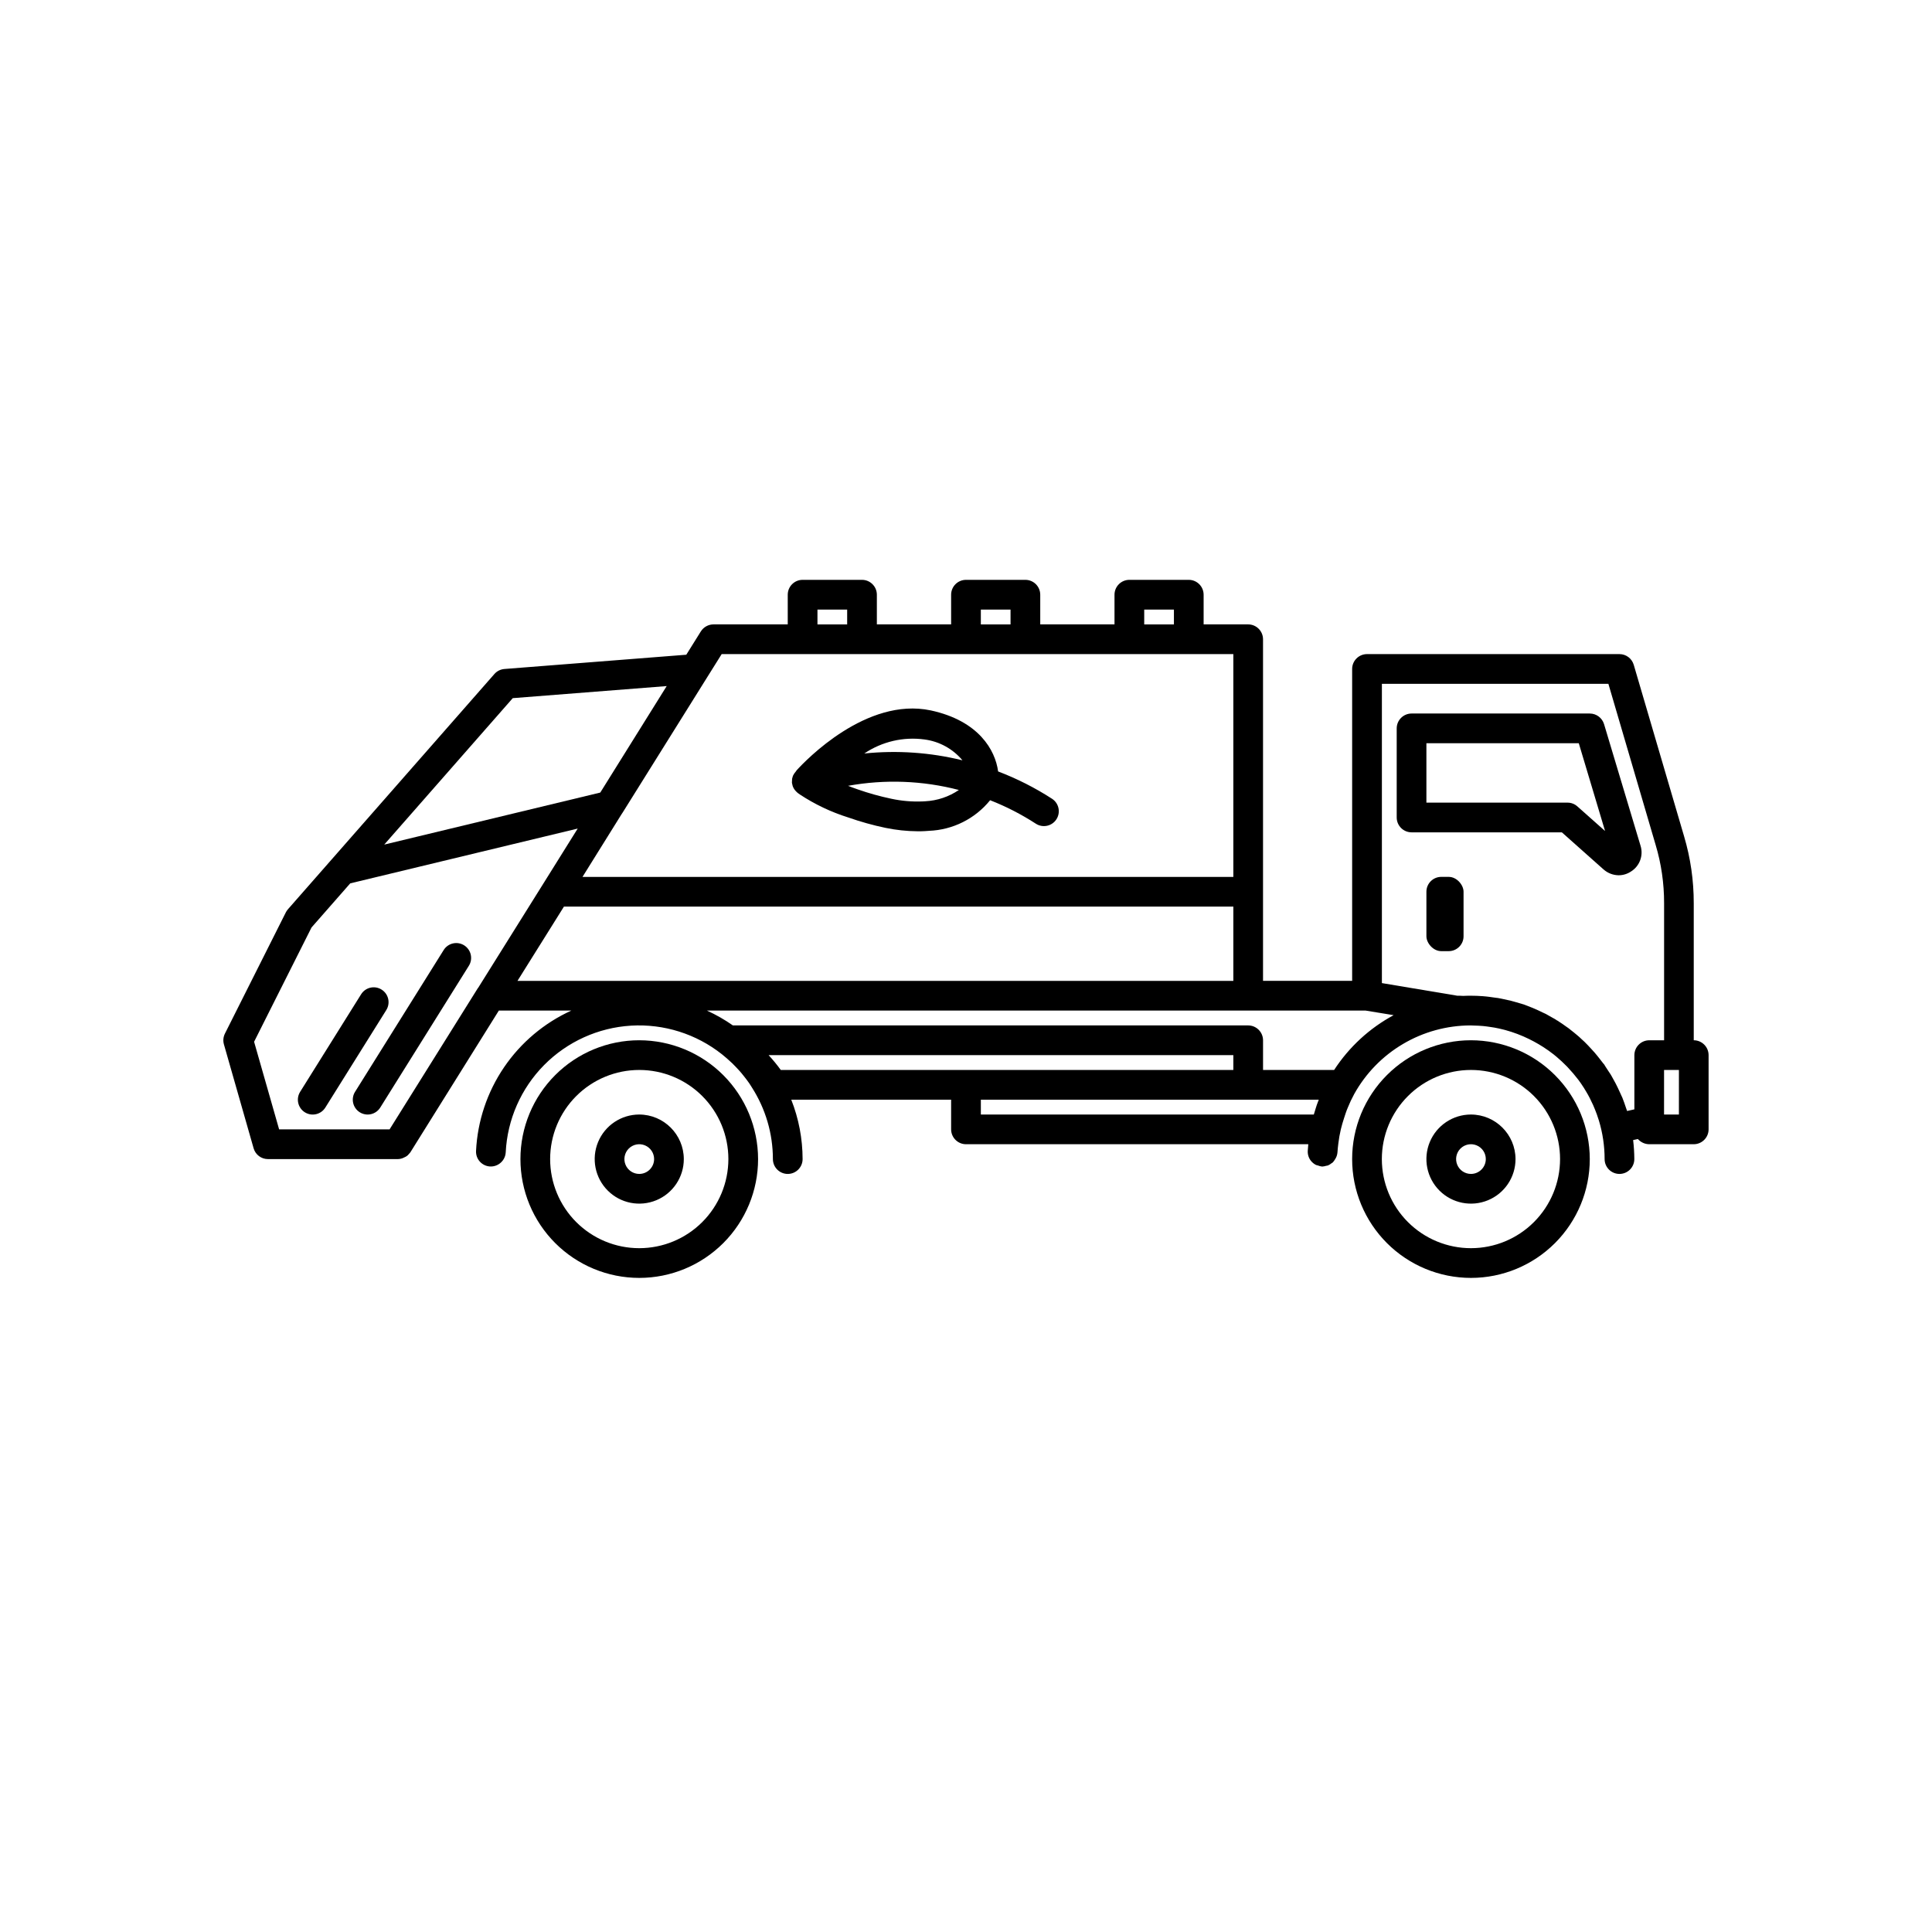 <?xml version="1.0" encoding="UTF-8"?>
<!-- Uploaded to: SVG Repo, www.svgrepo.com, Generator: SVG Repo Mixer Tools -->
<svg fill="#000000" width="800px" height="800px" version="1.1" viewBox="144 144 512 512" xmlns="http://www.w3.org/2000/svg">
 <g>
  <path d="m353.89 350.93c-0.016 0.164-0.023 0.328-0.02 0.496-0.004 0.066 0.008 0.133 0.039 0.195 0.035 0.211 0.086 0.422 0.148 0.629l0.008 0.051v-0.004c0.195 0.551 0.512 1.051 0.926 1.457 0.133 0.137 0.27 0.266 0.414 0.387 0.176 0.145 0.359 0.273 0.551 0.395 3.973 2.621 8.293 4.676 12.832 6.098 3.231 1.137 6.531 2.059 9.879 2.758 2.812 0.582 5.672 0.887 8.543 0.906 0.629 0 1.219 0 1.812-0.039l1.141-0.078v-0.004c6.324-0.23 12.242-3.188 16.227-8.109 4.238 1.66 8.297 3.746 12.121 6.223 1.82 1.18 4.254 0.664 5.438-1.152 1.188-1.82 0.68-4.254-1.133-5.445-4.5-2.914-9.297-5.344-14.309-7.254l-0.004-0.043c-0.746-5.551-5.078-13.383-17.871-16.137-17.043-3.582-33.141 13.266-35.504 15.863l0.004-0.004c-0.102 0.133-0.195 0.266-0.285 0.406-0.242 0.266-0.449 0.562-0.613 0.883l-0.008 0.012c-0.07 0.121-0.121 0.254-0.156 0.391-0.07 0.191-0.125 0.391-0.16 0.594-0.016 0.074 0 0.145-0.008 0.215-0.012 0.105-0.008 0.207-0.012 0.312zm35.328 5.414-0.668 0.039h-0.004c-2.797 0.121-5.602-0.117-8.344-0.707-3.016-0.633-5.988-1.461-8.895-2.481-0.906-0.316-1.77-0.629-2.559-0.945 9.754-1.77 19.773-1.395 29.363 1.102-2.637 1.793-5.711 2.828-8.895 2.992zm-0.195-16.375h-0.004c3.898 0.512 7.465 2.465 10 5.473l0.027 0.047c-8.5-2.09-17.293-2.699-26-1.805 4.688-3.16 10.375-4.484 15.973-3.715z"/>
  <path d="m313.41 419.68c-8.352 0-16.359 3.316-22.266 9.223-5.906 5.902-9.223 13.914-9.223 22.266 0 8.352 3.316 16.359 9.223 22.266 5.906 5.902 13.914 9.223 22.266 9.223s16.359-3.32 22.266-9.223c5.906-5.906 9.223-13.914 9.223-22.266-0.012-8.348-3.332-16.352-9.234-22.254-5.902-5.902-13.906-9.223-22.254-9.234zm0 55.105v-0.004c-6.262 0-12.27-2.488-16.699-6.914-4.43-4.43-6.918-10.438-6.918-16.699 0-6.266 2.488-12.273 6.918-16.699 4.43-4.43 10.438-6.918 16.699-6.918s12.27 2.488 16.699 6.918c4.43 4.426 6.918 10.434 6.918 16.699-0.008 6.262-2.496 12.266-6.922 16.691-4.43 4.43-10.434 6.918-16.695 6.922z"/>
  <path d="m313.41 439.36c-4.777 0-9.082 2.875-10.91 7.289-1.828 4.41-0.816 9.492 2.562 12.867 3.375 3.379 8.453 4.387 12.867 2.559 4.41-1.824 7.289-6.133 7.289-10.906-0.02-6.516-5.297-11.789-11.809-11.809zm0 15.742c-1.594 0-3.027-0.957-3.637-2.43-0.609-1.469-0.273-3.164 0.855-4.289 1.125-1.125 2.816-1.461 4.289-0.852 1.469 0.609 2.43 2.043 2.43 3.637-0.008 2.168-1.766 3.93-3.938 3.934z"/>
  <path d="m533.82 419.68c-8.352 0-16.363 3.316-22.266 9.223-5.906 5.902-9.223 13.914-9.223 22.266 0 8.352 3.316 16.359 9.223 22.266 5.902 5.902 13.914 9.223 22.266 9.223 8.352 0 16.359-3.32 22.266-9.223 5.902-5.906 9.223-13.914 9.223-22.266-0.012-8.348-3.332-16.352-9.238-22.254-5.902-5.902-13.902-9.223-22.25-9.234zm0 55.105v-0.004c-6.266 0-12.273-2.488-16.699-6.914-4.43-4.43-6.918-10.438-6.918-16.699 0-6.266 2.488-12.273 6.918-16.699 4.426-4.43 10.434-6.918 16.699-6.918 6.262 0 12.27 2.488 16.699 6.918 4.426 4.426 6.914 10.434 6.914 16.699-0.004 6.262-2.492 12.266-6.922 16.691-4.426 4.43-10.43 6.918-16.691 6.922z"/>
  <path d="m533.82 439.36c-4.777 0-9.082 2.875-10.91 7.289-1.828 4.41-0.816 9.492 2.559 12.867 3.379 3.379 8.457 4.387 12.867 2.559 4.414-1.824 7.293-6.133 7.293-10.906-0.02-6.516-5.297-11.789-11.809-11.809zm0 15.742c-1.594 0-3.027-0.957-3.637-2.43-0.609-1.469-0.273-3.164 0.852-4.289s2.82-1.461 4.289-0.852c1.473 0.609 2.43 2.043 2.43 3.637-0.004 2.168-1.766 3.93-3.934 3.934z"/>
  <path d="m267 394.52c-0.883-0.555-1.953-0.734-2.973-0.5-1.016 0.234-1.898 0.863-2.449 1.75l-23.477 37.562h-0.004c-0.555 0.883-0.738 1.953-0.504 2.973 0.23 1.02 0.863 1.906 1.75 2.461 0.887 0.555 1.957 0.734 2.977 0.496 1.016-0.234 1.898-0.867 2.453-1.754l23.477-37.562c0.555-0.887 0.734-1.953 0.5-2.973-0.234-1.016-0.863-1.898-1.75-2.453z"/>
  <path d="m245.12 406.25c-0.883-0.559-1.953-0.738-2.969-0.504-1.02 0.234-1.902 0.867-2.453 1.75l-16.152 25.836v0.004c-0.559 0.883-0.738 1.953-0.508 2.973 0.234 1.02 0.863 1.906 1.75 2.461 0.887 0.555 1.957 0.734 2.977 0.496 1.02-0.234 1.902-0.867 2.453-1.754l16.152-25.836v-0.004c0.555-0.883 0.734-1.953 0.5-2.969-0.234-1.02-0.863-1.902-1.75-2.453z"/>
  <path d="m578.77 368.16-9.684-32.273c-0.512-1.66-2.043-2.793-3.777-2.797h-47.234c-2.172 0.008-3.93 1.766-3.934 3.938v23.617-0.004c0.004 2.172 1.762 3.93 3.934 3.938h39.832l11.059 9.84h0.004c1.098 0.969 2.508 1.516 3.973 1.535 1.164 0.004 2.301-0.34 3.269-0.984 2.301-1.422 3.356-4.223 2.559-6.809zm-16.766-10.469h-0.004c-0.715-0.641-1.641-0.988-2.598-0.984h-37.391v-15.746h40.383l6.965 23.262z"/>
  <path d="m525.95 376.38h1.969c2.172 0 3.938 2.172 3.938 3.938v11.809c0 2.172-1.762 3.938-3.938 3.938h-1.969c-2.172 0-3.938-2.172-3.938-3.938v-11.809c0-2.172 1.762-3.938 3.938-3.938z"/>
  <path d="m592.86 419.68v-36.332c0.008-5.996-0.852-11.961-2.559-17.711l-13.344-45.461c-0.496-1.676-2.031-2.828-3.777-2.832h-66.914c-2.168 0.004-3.93 1.762-3.934 3.934v82.656h-23.617v-90.527c-0.008-2.172-1.766-3.93-3.938-3.938h-11.805v-7.871c-0.008-2.172-1.766-3.93-3.938-3.934h-15.746c-2.168 0.004-3.93 1.762-3.934 3.934v7.871h-19.68v-7.871c-0.008-2.172-1.766-3.93-3.938-3.934h-15.742c-2.172 0.004-3.93 1.762-3.938 3.934v7.871h-19.68v-7.871c-0.008-2.172-1.766-3.93-3.938-3.934h-15.742c-2.172 0.004-3.93 1.762-3.938 3.934v7.871h-19.68c-1.355 0.008-2.617 0.703-3.344 1.852l-3.856 6.18-0.008 0.008-48.203 3.781c-1.023 0.082-1.977 0.559-2.652 1.332l-54.719 62.352c-0.219 0.25-0.406 0.531-0.555 0.828l-16.133 32.109c-0.441 0.883-0.539 1.898-0.27 2.848l7.871 27.551v0.004c0.484 1.688 2.031 2.856 3.789 2.856h34.441-0.004c0.449-0.008 0.895-0.098 1.312-0.266 0.176-0.066 0.344-0.145 0.508-0.238 0.059-0.035 0.129-0.047 0.188-0.09v0.004c0.246-0.121 0.473-0.281 0.668-0.473l0.035-0.043c0.059-0.059 0.105-0.121 0.164-0.184 0.145-0.137 0.273-0.285 0.395-0.445 0-0.039 0.039-0.078 0.078-0.117l23.418-37.512h19.223c-7.223 3.281-13.402 8.492-17.859 15.051-4.457 6.562-7.023 14.227-7.41 22.152-0.051 1.043 0.312 2.062 1.016 2.836 0.703 0.773 1.68 1.234 2.723 1.285 2.164 0.086 4-1.578 4.125-3.738 0.426-8.707 4.051-16.949 10.18-23.148 6.129-6.195 14.332-9.914 23.031-10.438 8.703-0.52 17.289 2.188 24.117 7.609 0.43 0.344 0.848 0.695 1.262 1.055 0.484 0.422 0.961 0.848 1.422 1.293 0.332 0.32 0.645 0.652 0.965 0.98 0.508 0.535 1.012 1.074 1.488 1.637 0.23 0.273 0.445 0.555 0.668 0.832 0.492 0.617 0.973 1.246 1.422 1.898 0.238 0.344 0.453 0.699 0.676 1.055h-0.004c3.641 5.672 5.574 12.266 5.578 19.004 0 2.172 1.762 3.934 3.934 3.934 2.176 0 3.938-1.762 3.938-3.934-0.008-5.391-1.027-10.73-3.008-15.746h42.367v7.871c0.008 2.172 1.766 3.93 3.938 3.938h90.715c-0.059 0.57-0.109 1.148-0.141 1.742-0.062 1.055 0.305 2.09 1.02 2.871l0.008 0.008 0.004-0.004c0.336 0.371 0.742 0.676 1.191 0.891 0.172 0.059 0.352 0.105 0.527 0.141 0.305 0.125 0.625 0.207 0.949 0.25h0.035l0.012 0.004h0.012c0.059 0.004 0.113 0.004 0.172 0.004v-0.004c0.293-0.02 0.578-0.074 0.859-0.164 0.18-0.023 0.355-0.059 0.531-0.105 0.355-0.148 0.691-0.348 0.988-0.598 0.086-0.066 0.191-0.102 0.27-0.172h0.004c0.246-0.25 0.457-0.531 0.629-0.836 0.383-0.551 0.609-1.195 0.66-1.867 0.039-0.797 0.141-1.57 0.23-2.352 0.152-1.277 0.375-2.543 0.672-3.793 0.227-0.977 0.527-1.922 0.824-2.867 0.312-0.957 0.609-1.922 1.008-2.84v-0.004c0.496-1.23 1.062-2.43 1.699-3.598 3.055-5.504 7.527-10.094 12.953-13.289 5.422-3.199 11.602-4.891 17.898-4.902 0.301 0 0.598 0.031 0.898 0.035 0.793 0.02 1.582 0.051 2.363 0.121 0.652 0.059 1.293 0.156 1.938 0.25 0.379 0.055 0.762 0.105 1.141 0.176 0.809 0.148 1.609 0.324 2.402 0.527 0.156 0.039 0.309 0.078 0.465 0.121 2.164 0.59 4.266 1.387 6.277 2.375 0.879 0.43 1.734 0.891 2.578 1.387 0.41 0.246 0.82 0.496 1.223 0.754 0.922 0.594 1.816 1.227 2.68 1.906 0.27 0.211 0.531 0.43 0.793 0.648 0.934 0.793 1.836 1.621 2.695 2.504 0.113 0.113 0.223 0.23 0.332 0.344l-0.004 0.004c0.957 1.008 1.859 2.066 2.703 3.172l0.16 0.211c0.43 0.559 0.824 1.168 1.223 1.777l0.09 0.129c0.211 0.332 0.414 0.676 0.617 1.016 0.359 0.602 0.711 1.203 1.02 1.828 0.109 0.211 0.207 0.434 0.312 0.648h-0.004c0.395 0.762 0.746 1.543 1.055 2.34 0.355 0.867 0.668 1.73 0.945 2.637l0.098 0.293c1.004 3.312 1.516 6.754 1.516 10.219 0 2.172 1.762 3.934 3.938 3.934 2.172 0 3.934-1.762 3.934-3.934-0.008-1.684-0.113-3.367-0.316-5.039h0.004l1.258-0.277c0.758 0.863 1.844 1.363 2.992 1.379h11.809c2.172-0.008 3.93-1.766 3.938-3.938v-19.68c-0.008-2.168-1.766-3.93-3.938-3.934zm-145.63-114.14h7.871v3.938l-7.871-0.004zm-43.297 0h7.871v3.938l-7.871-0.004zm-43.297 0h7.871v3.938l-7.871-0.004zm-25.387 11.809h135.6v59.039h-172.48l10.273-16.492c0.055-0.09 0.117-0.18 0.18-0.273 0.031-0.047 0.062-0.09 0.09-0.137 0.043-0.062 0.086-0.121 0.121-0.184l22.477-35.977zm-55.363 11.668 40.797-3.199-17.605 28.219-57.25 13.789zm-9.148 76.734c-0.039 0.039-0.039 0.078-0.078 0.078l-23.418 37.469h-29.27l-6.633-23.219 15.219-30.289 10.258-11.691 60.281-14.52-9.078 14.539zm22.711-21.492h177.4v19.68h-189.71zm177.4 43.297h-119.93c-1-1.375-2.078-2.688-3.231-3.938h123.16zm-66.914 7.871h89.547v0.012c-0.094 0.238-0.18 0.477-0.27 0.719l-0.023 0.059c-0.086 0.23-0.176 0.461-0.258 0.695v0.012c-0.078 0.277-0.195 0.551-0.277 0.867-0.051 0.164-0.102 0.344-0.152 0.508-0.109 0.355-0.23 0.707-0.328 1.066h-88.238zm93.625-7.871h-18.84v-7.871c-0.008-2.172-1.766-3.93-3.938-3.938h-136.56c-2.172-1.52-4.473-2.836-6.887-3.938h174.54l7.438 1.219h0.012v0.004c-6.391 3.445-11.812 8.438-15.77 14.523zm77.668 10.863h-0.031c-0.09-0.293-0.211-0.574-0.305-0.867-0.297-0.895-0.598-1.781-0.949-2.648l-0.012-0.027c-0.031-0.082-0.074-0.156-0.109-0.234-0.184-0.445-0.398-0.875-0.598-1.312-0.34-0.746-0.688-1.488-1.066-2.211-0.211-0.398-0.426-0.793-0.648-1.184-0.113-0.227-0.25-0.469-0.375-0.684-0.078-0.156-0.195-0.316-0.277-0.473l0.004-0.004c-0.031-0.055-0.066-0.109-0.105-0.156-0.172-0.281-0.367-0.547-0.547-0.824-0.258-0.398-0.508-0.801-0.777-1.191-0.102-0.164-0.199-0.324-0.301-0.5v-0.004c-0.023 0-0.039-0.016-0.039-0.039-0.098-0.105-0.191-0.215-0.281-0.328-0.254-0.344-0.523-0.676-0.785-1.012-0.457-0.59-0.922-1.176-1.41-1.742-0.301-0.348-0.613-0.68-0.922-1.016-0.586-0.641-1.176-1.273-1.801-1.879-0.137-0.133-0.281-0.25-0.418-0.383-0.117-0.113-0.242-0.219-0.359-0.328-0.211-0.195-0.414-0.406-0.629-0.594h-0.008c-0.082-0.09-0.176-0.168-0.273-0.238l-0.094-0.078c-0.617-0.535-1.254-1.043-1.902-1.547-0.18-0.141-0.344-0.285-0.523-0.422-0.039 0-0.078-0.039-0.117-0.078-0.141-0.105-0.285-0.191-0.426-0.293-0.625-0.453-1.254-0.895-1.902-1.312-0.148-0.117-0.305-0.223-0.469-0.32-0.039 0-0.078-0.039-0.117-0.039-0.195-0.156-0.434-0.277-0.668-0.434-0.168-0.102-0.355-0.191-0.531-0.293-0.516-0.297-1.027-0.598-1.555-0.875l-0.082-0.055c-0.105-0.043-0.211-0.094-0.312-0.156-0.23-0.121-0.488-0.215-0.723-0.332-0.156-0.074-0.312-0.152-0.469-0.227-0.223-0.105-0.441-0.219-0.668-0.32-0.555-0.254-1.113-0.5-1.68-0.73-0.73-0.289-1.488-0.582-2.246-0.871-0.098 0-0.195-0.027-0.277-0.078-0.094-0.031-0.191-0.051-0.285-0.082-0.527-0.172-1.066-0.312-1.602-0.465-0.355-0.102-0.715-0.203-1.074-0.297-0.078-0.02-0.152-0.047-0.23-0.066-0.164-0.043-0.344-0.066-0.508-0.105-0.637-0.148-1.27-0.297-1.918-0.418-0.277-0.051-0.555-0.109-0.832-0.156l-0.125-0.023h-0.074c-0.395-0.066-0.797-0.105-1.195-0.16-0.562-0.074-1.117-0.172-1.688-0.223-0.188-0.02-0.379-0.035-0.566-0.051-0.148-0.031-0.301-0.043-0.449-0.039-1.023-0.078-2.047-0.117-3.07-0.117-0.402 0-0.77 0.004-1.098 0.008-0.277 0.004-0.539 0.012-0.75 0.027l-0.004 0.004h-0.316c-0.473-0.039-0.984-0.039-1.457-0.039l-19.992-3.348v-79.309h60.023l12.516 42.668v-0.004c1.504 5.019 2.258 10.23 2.246 15.469v36.332h-3.938c-2.172 0.004-3.93 1.766-3.938 3.934v14.367zm13.699 0.945h-3.938l0.004-11.809h3.938z"/>
 </g>
</svg>